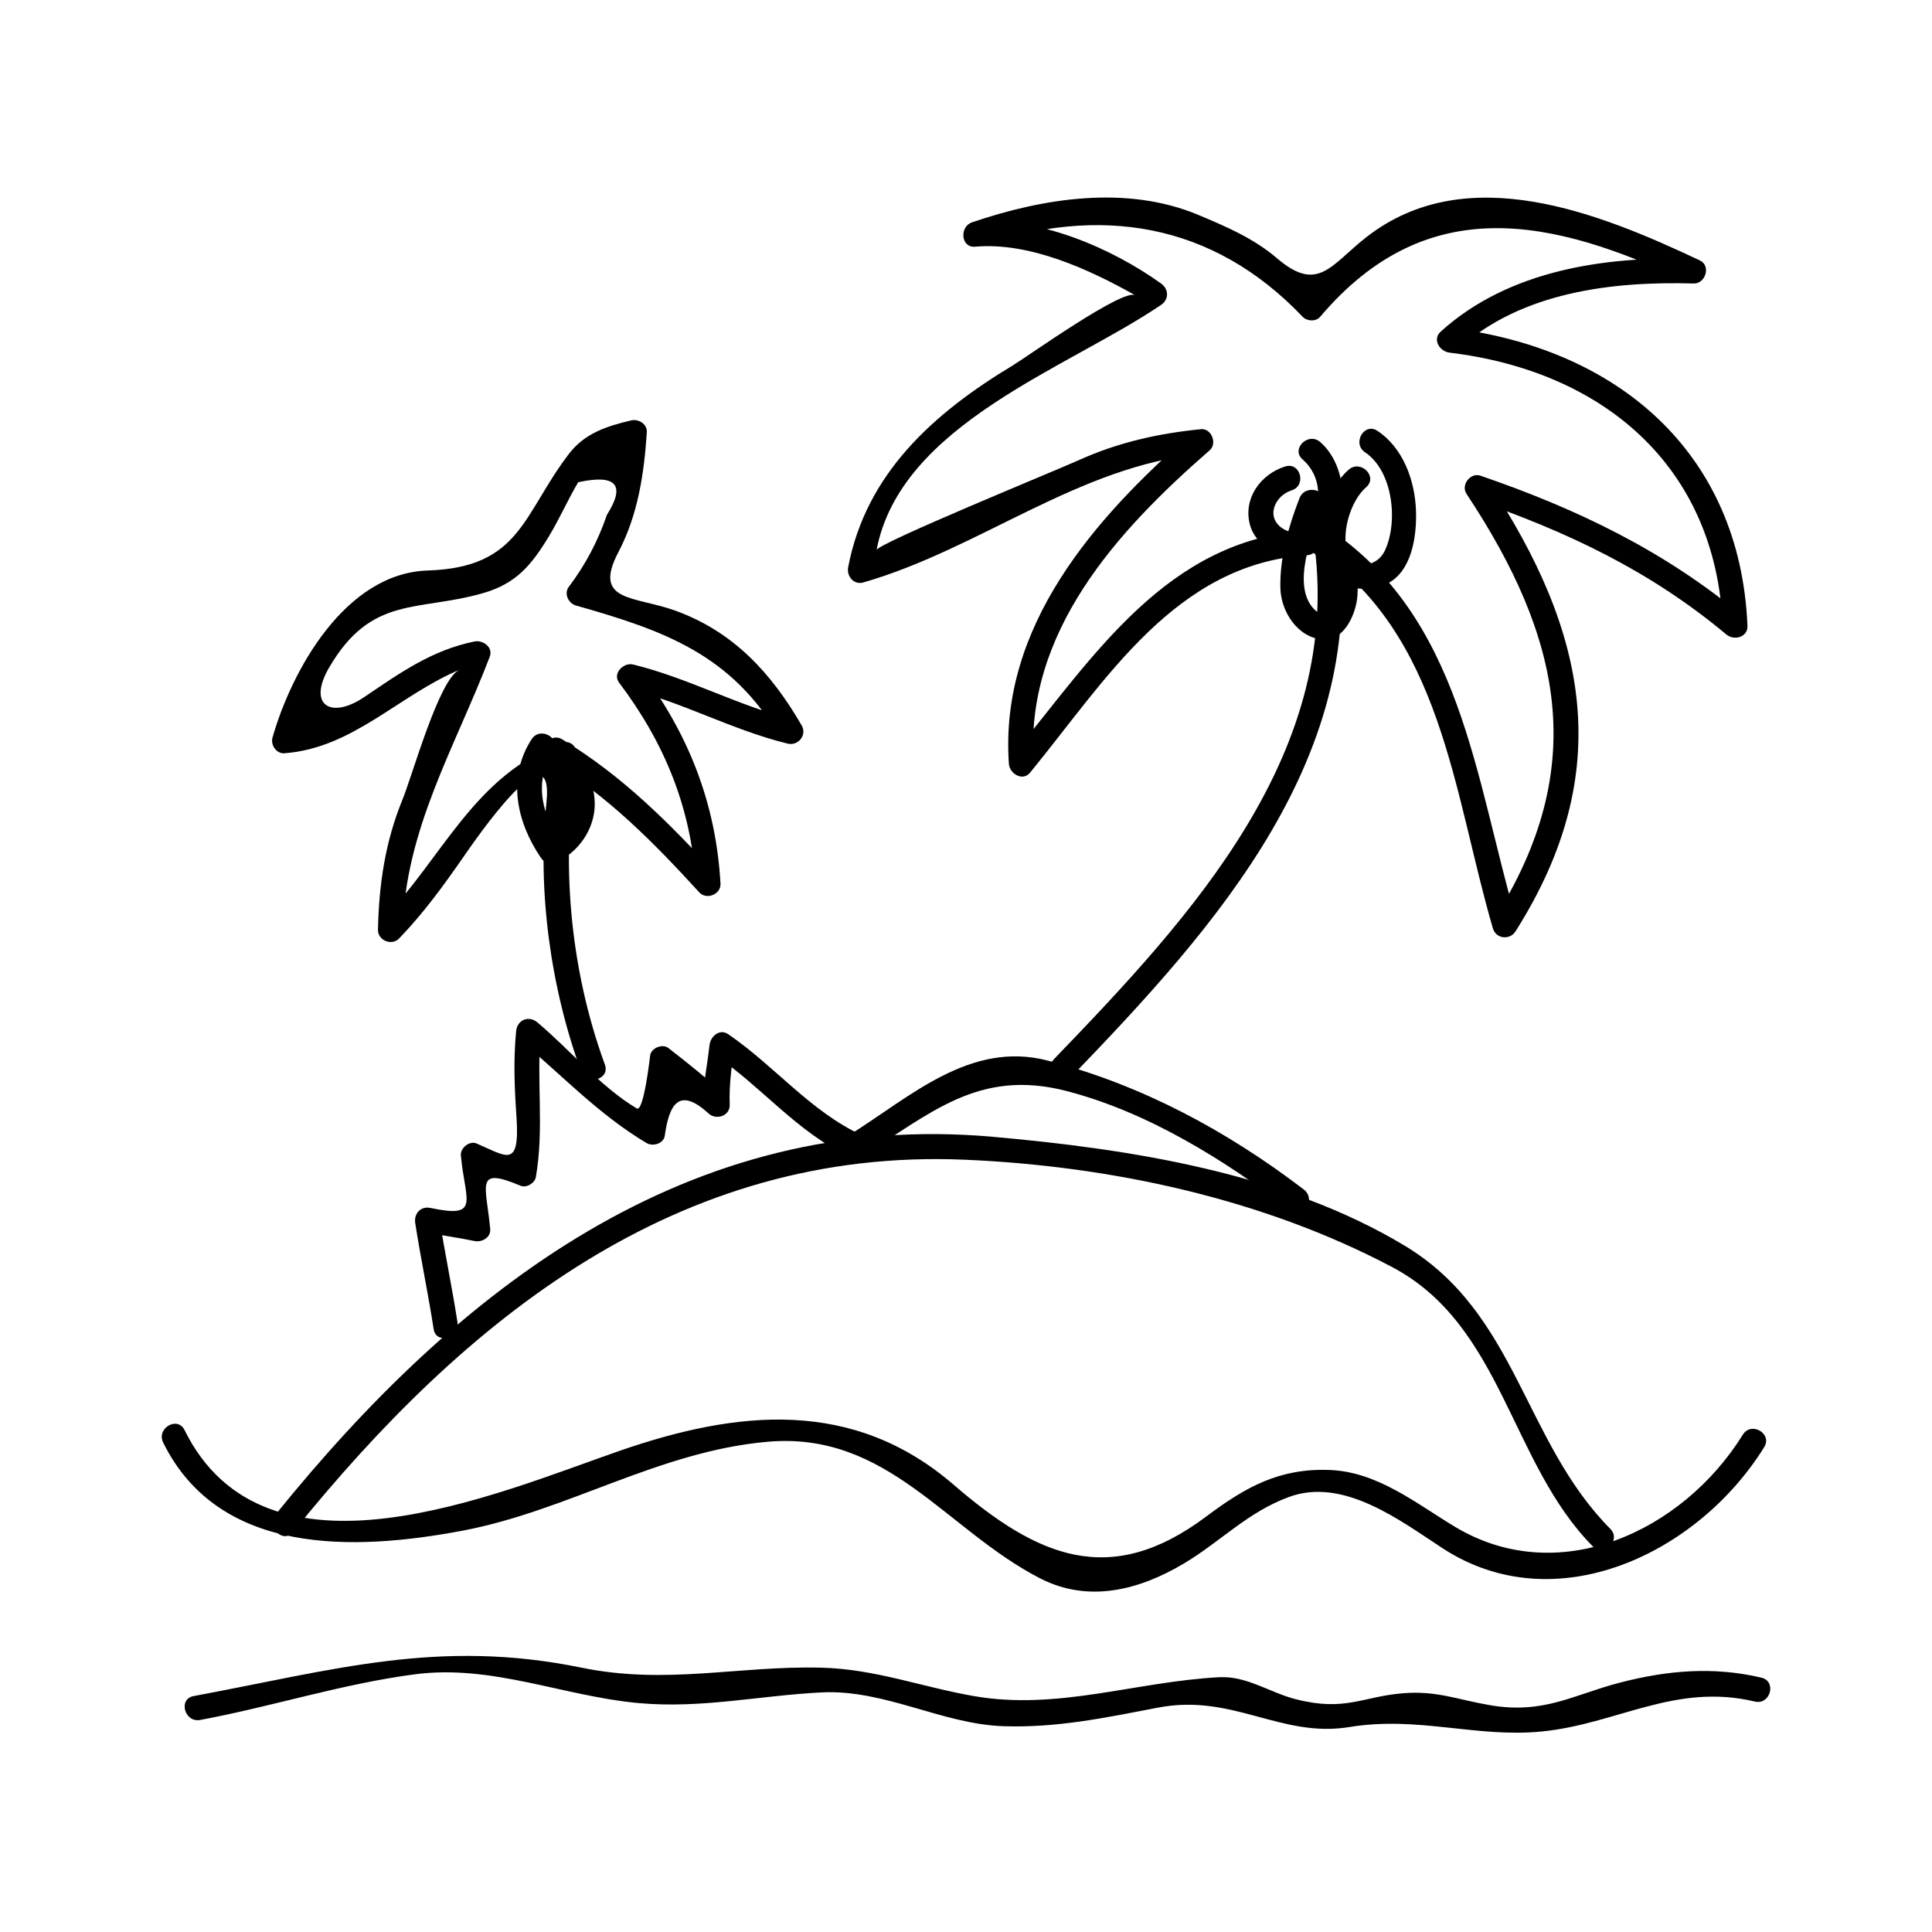 <?xml version="1.0" encoding="UTF-8"?>
<!-- Uploaded to: ICON Repo, www.iconrepo.com, Generator: ICON Repo Mixer Tools -->
<svg fill="#000000" width="800px" height="800px" version="1.1" viewBox="144 144 512 512" xmlns="http://www.w3.org/2000/svg">
 <g>
  <path d="m221.69 549.98c45.574-56.469 101.76-101.94 178.04-98.641 38.668 1.676 78.855 10.293 113.21 28.449 29.277 15.477 31.246 51.867 53.172 74.023 2.977 3.012 7.613-1.633 4.641-4.641-23.082-23.328-24.695-57.129-54.5-75.051-32.102-19.297-72.48-25.594-109.18-28.859-80.66-7.168-141.82 40.367-190.01 100.07-2.637 3.266 1.977 7.941 4.633 4.644z"/>
  <path d="m605.87 524.2c-15.953 25.703-48.797 40.891-76.219 24.457-10.363-6.215-20.52-14.59-33.234-15.094-13.324-0.523-22.289 4.481-32.777 12.348-25.48 19.109-44.734 10.695-66.914-8.438-26.586-22.938-57.145-19.875-88.613-8.957-32.691 11.348-93.668 38.039-115.21-5.531-1.875-3.793-7.531-0.469-5.664 3.312 14.84 30.02 50.582 28.77 79.262 23.363 27.977-5.273 52.055-21.051 80.926-23.578 31.773-2.785 47.207 23.32 72.18 36.184 12.938 6.66 26.398 3.051 38.047-3.871 9.793-5.82 16.898-13.613 27.898-17.672 14.473-5.344 29.547 6.281 40.781 13.602 29.918 19.496 67.699 1.379 85.191-26.809 2.246-3.609-3.43-6.902-5.652-3.316z"/>
  <path d="m372.36 450.48c18.254-11.379 31.012-23.363 54.234-17.359 21.648 5.594 42.016 18.344 59.617 31.773 3.363 2.566 6.629-3.133 3.312-5.664-20.426-15.582-42.973-27.727-67.91-34.176-20.594-5.328-36.566 9.781-52.57 19.758-3.574 2.234-0.285 7.914 3.316 5.668z"/>
  <path d="m265.25 494.48c-1.453-9.395-3.422-18.676-4.879-28.07l-4.035 4.035c4.465 0.938 8.953 1.5 13.426 2.441 1.914 0.402 4.356-0.914 4.152-3.164-1.07-11.719-4.227-16.648 8.055-11.484 1.539 0.652 3.754-0.688 4.035-2.293 2.262-12.977 0.09-25.656 1.34-38.703-1.863 0.77-3.731 1.543-5.602 2.32 11.195 9.383 20.992 19.863 33.617 27.363 1.645 0.98 4.519 0.172 4.816-1.961 1.125-7.977 3.606-13.215 11.602-5.879 2.004 1.844 5.715 0.676 5.602-2.32-0.211-5.242 0.598-10.648 1.219-15.863-1.645 0.945-3.289 1.891-4.934 2.832 12.305 8.387 21.711 20.426 35.395 26.754 3.816 1.762 7.148-3.891 3.312-5.664-13.641-6.309-23.129-18.395-35.395-26.754-2.277-1.555-4.672 0.594-4.934 2.832-1.176 9.875-1.543 7.59-1.219 15.863 1.863-0.77 3.731-1.543 5.602-2.32-4.922-4.512-10.027-8.637-15.309-12.715-1.562-1.207-4.539 0-4.816 1.961 0.004-0.062-1.68 15.156-3.543 14.055-9.609-5.711-17.781-15.625-26.371-22.824-2.281-1.91-5.32-0.613-5.602 2.32-0.746 7.766-0.438 14.984 0.09 22.762 0.938 13.961-2.731 10.34-10.586 7.031-1.883-0.793-4.328 1.203-4.152 3.164 1.113 12.156 5.344 16.742-8.055 13.922-2.625-0.551-4.426 1.527-4.035 4.035 1.457 9.395 3.426 18.676 4.879 28.07 0.645 4.168 6.965 2.387 6.324-1.746z"/>
  <path d="m427.95 429.32c38.426-39.863 79.375-85.363 70.414-144.77-0.629-4.172-6.949-2.394-6.324 1.742 8.566 56.734-32.297 100.59-68.723 138.39-2.941 3.043 1.695 7.688 4.633 4.637z"/>
  <path d="m490.32 284.59c-37.039 2.461-56.402 33.219-77.992 59.543 1.863 0.77 3.731 1.543 5.602 2.32-2.465-34.84 22.062-61.711 46.641-83.113 2.066-1.801 0.504-5.883-2.32-5.602-11.324 1.141-21.914 3.484-32.391 8.223-5.883 2.66-53.219 22.012-53.562 23.805 6.34-33.348 50.605-48.117 75.402-64.969 2.144-1.457 2.059-4.188 0-5.664-13.32-9.547-32.625-17.754-49.254-16.316 0.289 2.144 0.582 4.293 0.871 6.445 32.051-10.934 61.945-6.441 85.902 18.688 1.16 1.211 3.5 1.344 4.641 0 28.445-33.555 61.832-25.977 97.324-9.254 0.551-2.035 1.102-4.074 1.652-6.113-23.562-0.684-48.965 2.977-67.008 19.27-2.356 2.129-0.262 5.289 2.32 5.602 40.508 4.875 70.59 29.949 72.391 72.387 1.863-0.77 3.731-1.543 5.602-2.32-20.93-17.52-44.137-28.637-69.793-37.457-2.684-0.922-5.258 2.465-3.707 4.816 25.137 37.934 32.816 72.395 7.328 112.63 2 0.262 4 0.523 5.992 0.781-11.137-38.07-14.531-80.746-50.328-104.48-3.539-2.348-6.816 3.336-3.312 5.664 33.922 22.488 36.824 64.707 47.316 100.56 0.812 2.781 4.477 3.176 5.992 0.781 26.691-42.121 19.23-79.188-7.328-119.26-1.234 1.605-2.473 3.211-3.707 4.816 24.707 8.496 46.781 18.93 66.902 35.77 2.043 1.707 5.731 0.77 5.602-2.32-1.957-46.09-34.625-73.613-78.949-78.945 0.77 1.863 1.543 3.731 2.32 5.602 16.711-15.09 40.746-17.973 62.367-17.352 3.133 0.09 4.656-4.695 1.652-6.113-26.48-12.48-61.723-26.891-88.289-6.238-9.523 7.406-12.844 15.023-23.777 5.668-6.176-5.285-13.504-8.414-20.883-11.504-19.031-7.969-41.184-4.418-59.961 1.988-3.32 1.133-3 6.781 0.871 6.445 14.418-1.25 30.16 5.988 42.379 12.867-3.254-1.832-28.613 16.301-32.5 18.645-20.906 12.586-38.828 28.602-43.555 53.43-0.453 2.371 1.477 4.769 4.035 4.035 30.891-8.91 56.887-30.789 89.441-34.055-0.77-1.863-1.547-3.731-2.32-5.602-25.887 22.547-51.141 51.316-48.559 87.754 0.184 2.555 3.621 4.727 5.602 2.32 20.031-24.426 38.52-55.305 73.352-57.617 4.195-0.285 4.223-6.844-0.004-6.566z"/>
  <path d="m304.3 426.13c-9.34-25.504-11.902-54.465-7.32-81.25 0.379-2.219-1.453-4.981-4.035-4.035-23.332 8.555-31.461 30.262-47.824 47.223 1.863 0.77 3.731 1.543 5.602 2.32 0.582-26.465 13.848-48.27 23.07-72.355 0.965-2.519-1.828-4.481-4.035-4.035-11.324 2.297-19.781 8.344-29.258 14.754-8.766 5.918-15.121 2.188-9.27-7.852 11.227-19.254 23.516-14.73 40.82-19.723 8.727-2.519 12.777-7.363 17.465-15.125 2.781-4.613 4.969-9.605 7.711-14.258 10.102-2.184 12.641 0.699 7.613 8.645-2.371 6.981-5.773 13.383-10.191 19.203-1.211 1.785 0.027 4.266 1.961 4.816 23.344 6.629 41.293 12.926 54.18 35.105 1.234-1.605 2.473-3.211 3.707-4.816-14.738-3.594-27.973-11.047-42.715-14.648-2.516-0.613-5.559 2.363-3.707 4.816 11.98 15.855 19.18 33.25 20.301 53.266 1.863-0.77 3.731-1.543 5.602-2.32-12.594-13.777-24.961-26.176-40.941-35.906-3.621-2.203-6.918 3.469-3.312 5.664 15.477 9.426 27.504 21.645 39.613 34.883 1.891 2.066 5.758 0.508 5.602-2.32-1.18-21.156-8.422-39.684-21.195-56.578-1.234 1.605-2.465 3.211-3.707 4.816 14.738 3.594 27.965 11.051 42.715 14.648 2.769 0.676 5.184-2.273 3.707-4.816-8.031-13.824-17.906-24.695-33.293-30.355-10.969-4.031-22.316-2.203-15.25-15.648 5.16-9.82 6.781-20.793 7.5-31.672 0.148-2.211-2.195-3.621-4.152-3.164-6.422 1.508-12.324 3.391-16.527 8.91-12.27 16.113-12.789 30.066-37.391 30.867-21.863 0.707-36.055 26.473-41.129 44.281-0.551 1.938 1.023 4.312 3.164 4.152 18.199-1.387 30.172-15.289 46.434-22.148-5.41 2.281-12.387 27.664-15.172 34.484-4.586 11.203-6.215 22.473-6.473 34.422-0.062 2.852 3.633 4.359 5.602 2.32 6.481-6.719 11.699-13.902 17.016-21.559 2.93-4.215 24.242-35.43 22.02-14.379-2.457 23.27 1.16 49.199 9.184 71.105 1.43 3.945 7.769 2.246 6.312-1.738z"/>
  <path d="m484.57 267.62c-6.543 2.078-11.148 8.48-9.34 15.375 1.578 6.031 8.973 9.957 14.762 7.992 12.113-4.109 12.465-22.441 3.867-29.852-3.184-2.746-7.852 1.875-4.641 4.641 5.047 4.356 5.465 12.039 1.145 17.156-1.621 1.914-3.688 2.641-5.945 1.418-5.199-2.812-2.859-8.895 1.895-10.406 4.012-1.273 2.297-7.609-1.742-6.324z"/>
  <path d="m501.42 268.47c-6.078 5.312-8.332 15.512-6.859 23.152 1.523 7.883 10.598 10.227 17.039 7.059 6.648-3.269 7.871-12.844 7.652-19.301-0.27-7.981-3.352-16.613-10.195-21.188-3.527-2.356-6.809 3.328-3.312 5.664 7.391 4.938 8.801 18.277 5.352 25.855-2.598 5.703-9.883 4.848-10.48-1.691-0.445-4.887 1.695-11.641 5.441-14.914 3.191-2.789-1.469-7.414-4.637-4.637z"/>
  <path d="m488.38 276.02c-2.918 7.477-5.242 15.695-5.07 23.777 0.133 6.246 4.555 13.172 11.199 13.68 5.531 0.426 8.527-6.223 9.121-10.652 0.965-7.168-2.125-13.691-7.992-17.785-3.481-2.43-6.754 3.266-3.312 5.664 3.688 2.57 5.449 6.891 4.848 11.336-0.383 2.852-1.789 6.328-4.676 3.633-6.644-6.203-0.52-20.926 2.203-27.914 1.543-3.945-4.805-5.641-6.32-1.738z"/>
  <path d="m284.88 339.91c-6.543 10.133-4 21.875 2.441 31.383 1.023 1.512 2.84 2.078 4.488 1.176 13.531-7.438 13.004-24.953-1.219-31.293-3.824-1.707-7.168 3.945-3.312 5.664 9.641 4.297 10.77 14.719 1.219 19.969 1.496 0.395 2.992 0.781 4.488 1.176-5.164-7.625-7.766-16.512-2.441-24.762 2.305-3.57-3.379-6.856-5.664-3.312z"/>
  <path d="m197.05 599.81c19.102-3.555 37.621-9.582 56.926-12.105 20.457-2.676 39.297 5.809 59.25 7.629 16.652 1.516 31.84-1.973 48.398-2.824 16.941-0.867 31.891 8.418 48.434 8.957 14.121 0.457 26.941-2.266 40.777-4.922 19.969-3.836 32.48 8.133 50.82 5.133 18.164-2.977 33.582 2.898 50.902 1.188 19.996-1.973 35.309-12.957 56.496-7.941 4.113 0.977 5.856-5.352 1.742-6.324-12.684-3.008-24.934-1.945-37.496 1.312-12.348 3.203-20.141 8.449-34.512 5.969-8.719-1.508-13.984-3.852-22.859-3.164-10.891 0.852-15.418 4.992-28.707 1.547-6.711-1.738-12.824-6.16-20.094-5.785-22.027 1.145-42.82 8.875-65.035 5-13.883-2.426-26.219-7.18-40.469-7.531-22.082-0.539-40.992 4.613-63.516 0-37.906-7.766-65.547 0.605-102.8 7.531-4.16 0.777-2.391 7.098 1.738 6.332z"/>
 </g>
</svg>